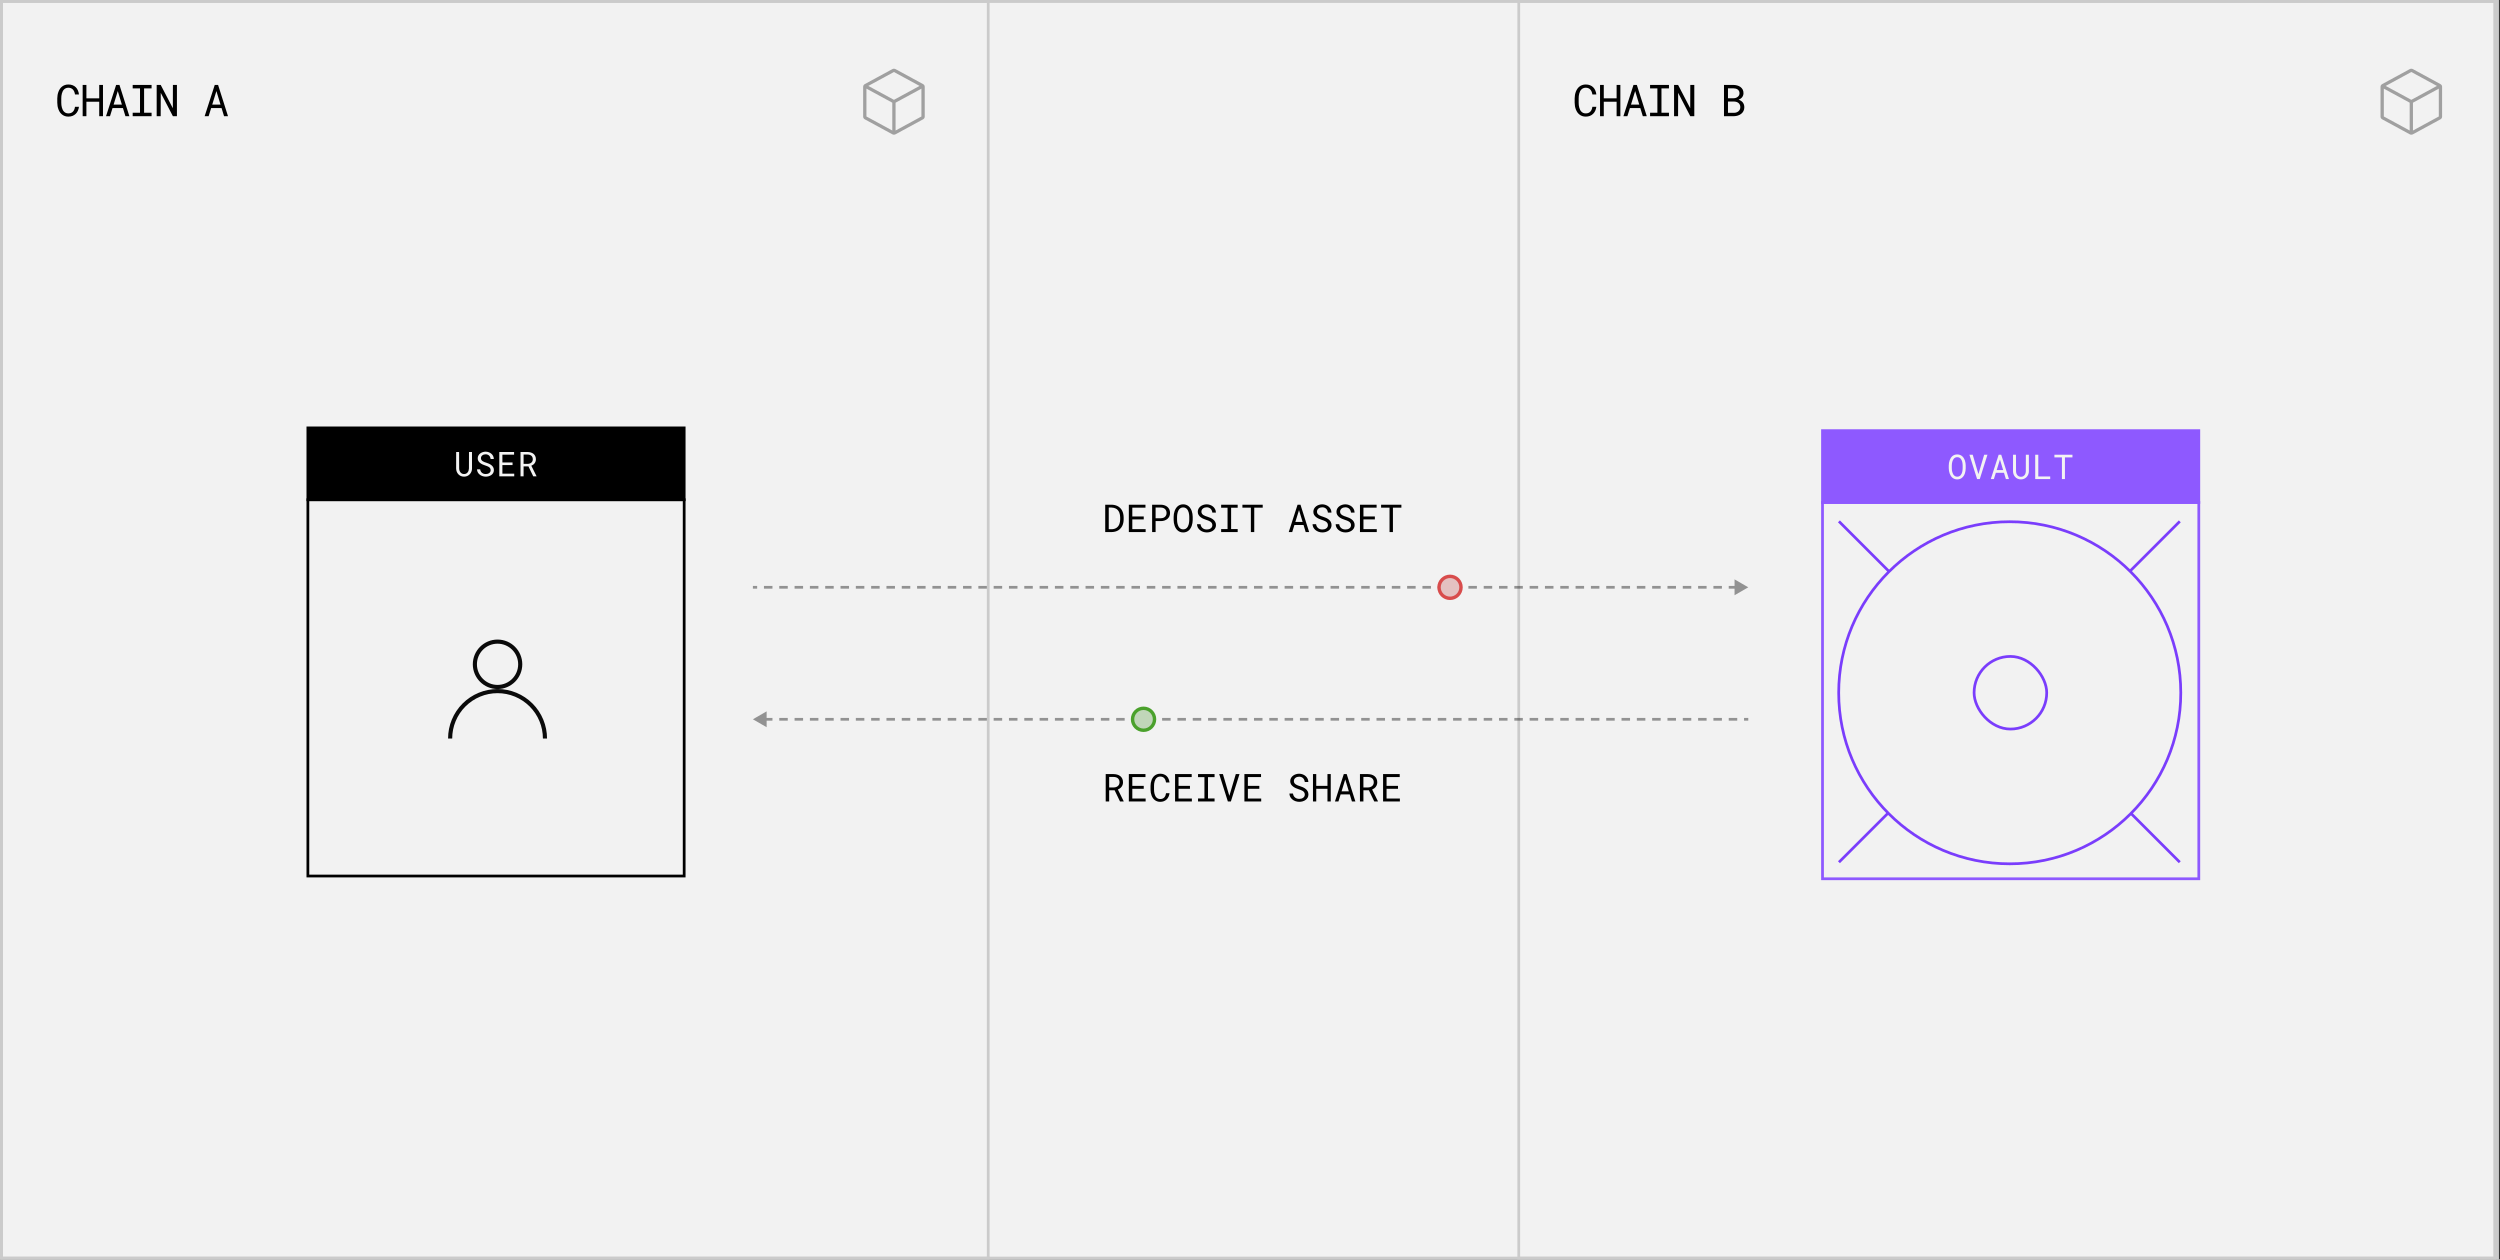 <svg width="1838" height="926" viewBox="0 0 1838 926" fill="none" xmlns="http://www.w3.org/2000/svg">
<rect x="0" y="0" width="1838" height="926" fill="#333333" stroke="none"/>
<rect x="1.128" y="1.01" width="1832.98" height="923.979" fill="#F2F2F2" stroke="#CBCBCB" stroke-width="2.021"/>
<rect x="1.128" y="1.01" width="1834.98" height="923.979" stroke="#CBCBCB" stroke-width="2.021"/>
<rect x="1.01" y="1.01" width="725.531" height="923.979" stroke="#CBCBCB" stroke-width="2.021"/>
<path d="M58.058 78.504C57.921 79.567 57.648 80.546 57.237 81.441C56.827 82.325 56.295 83.083 55.642 83.715C54.979 84.357 54.195 84.856 53.29 85.214C52.395 85.562 51.395 85.736 50.29 85.736C49.343 85.736 48.48 85.604 47.701 85.341C46.932 85.067 46.248 84.693 45.648 84.22C45.038 83.746 44.511 83.188 44.069 82.546C43.638 81.904 43.28 81.204 42.995 80.446C42.701 79.688 42.48 78.894 42.332 78.062C42.196 77.231 42.122 76.388 42.111 75.536V72.331C42.122 71.478 42.196 70.636 42.332 69.805C42.48 68.973 42.701 68.178 42.995 67.42C43.28 66.662 43.638 65.963 44.069 65.32C44.511 64.668 45.038 64.105 45.648 63.631C46.248 63.157 46.932 62.789 47.701 62.526C48.469 62.252 49.332 62.115 50.29 62.115C51.437 62.115 52.464 62.294 53.369 62.652C54.274 62.999 55.053 63.494 55.706 64.136C56.358 64.789 56.879 65.568 57.269 66.473C57.669 67.378 57.932 68.378 58.058 69.473H55.137C55.042 68.778 54.879 68.131 54.648 67.531C54.416 66.931 54.106 66.405 53.716 65.952C53.327 65.499 52.848 65.147 52.279 64.894C51.721 64.631 51.058 64.499 50.29 64.499C49.595 64.499 48.98 64.615 48.443 64.847C47.916 65.068 47.464 65.373 47.085 65.763C46.695 66.152 46.369 66.605 46.106 67.12C45.853 67.636 45.648 68.183 45.49 68.762C45.332 69.341 45.216 69.936 45.143 70.546C45.08 71.147 45.048 71.731 45.048 72.299V75.536C45.048 76.104 45.08 76.694 45.143 77.304C45.216 77.904 45.332 78.494 45.49 79.073C45.648 79.662 45.853 80.215 46.106 80.73C46.358 81.246 46.679 81.699 47.069 82.088C47.459 82.488 47.916 82.804 48.443 83.036C48.969 83.257 49.585 83.367 50.29 83.367C51.058 83.367 51.721 83.246 52.279 83.004C52.848 82.762 53.327 82.42 53.716 81.978C54.106 81.546 54.416 81.036 54.648 80.446C54.879 79.846 55.042 79.199 55.137 78.504H58.058ZM75.711 85.42H72.948V74.794H63.522V85.42H60.775V62.431H63.522V72.315H72.948V62.431H75.711V85.42ZM90.396 79.467H82.723L80.876 85.42H77.955L85.375 62.431H87.823L95.117 85.42H92.212L90.396 79.467ZM83.512 76.925H89.623L86.591 66.947L83.512 76.925ZM97.55 62.431H111.444V64.973H105.934V82.894H111.444V85.42H97.55V82.894H102.934V64.973H97.55V62.431ZM130.076 85.42H127.108L118.187 68.241L118.14 85.42H115.187V62.431H118.156L127.076 79.578L127.124 62.431H130.076V85.42ZM162.904 79.467H155.231L153.383 85.42H150.462L157.883 62.431H160.33L167.625 85.42H164.72L162.904 79.467ZM156.02 76.925H162.13L159.099 66.947L156.02 76.925Z" fill="black"/>
<path fill-rule="evenodd" clip-rule="evenodd" d="M634.597 63.696C634.597 63.708 634.594 63.719 634.592 63.73C634.589 63.743 634.586 63.757 634.586 63.77V85.785C634.586 86.584 635.039 87.32 635.772 87.719L656.035 98.729C656.048 98.736 656.061 98.74 656.074 98.745C656.087 98.749 656.1 98.754 656.113 98.76C656.244 98.826 656.382 98.879 656.527 98.921C656.538 98.925 656.55 98.928 656.561 98.932C656.593 98.942 656.626 98.952 656.66 98.958C656.84 99 657.025 99.028 657.22 99.028C657.22 99.028 657.22 99.028 657.22 99.028H657.225C657.415 99.027 657.598 99 657.776 98.96C657.805 98.953 657.834 98.944 657.862 98.935C657.882 98.928 657.902 98.922 657.923 98.916C658.059 98.878 658.19 98.825 658.315 98.763C658.329 98.756 658.344 98.751 658.359 98.747C658.376 98.742 658.392 98.737 658.407 98.728L678.669 87.719C679.403 87.32 679.856 86.583 679.856 85.785L679.855 63.771C679.855 63.756 679.852 63.742 679.849 63.728C679.847 63.717 679.845 63.706 679.844 63.696C679.841 63.553 679.82 63.412 679.785 63.27C679.782 63.257 679.779 63.244 679.776 63.231C679.77 63.204 679.764 63.178 679.757 63.151C679.723 63.044 679.683 62.936 679.633 62.831C679.605 62.772 679.574 62.714 679.539 62.657C679.441 62.497 679.32 62.359 679.191 62.233C679.168 62.211 679.144 62.19 679.119 62.17C679.111 62.162 679.102 62.155 679.094 62.148C678.983 62.051 678.863 61.964 678.736 61.89C678.724 61.883 678.714 61.875 678.704 61.866C678.693 61.857 678.681 61.847 678.667 61.839L658.408 50.825C657.672 50.426 656.769 50.424 656.035 50.825L635.772 61.837C635.758 61.844 635.746 61.854 635.735 61.863C635.724 61.872 635.713 61.88 635.701 61.887C635.576 61.962 635.459 62.047 635.348 62.143C635.335 62.155 635.322 62.166 635.309 62.177C635.288 62.195 635.268 62.212 635.248 62.231C635.118 62.357 635 62.496 634.904 62.654C634.87 62.709 634.84 62.765 634.812 62.822C634.761 62.929 634.721 63.039 634.686 63.15C634.677 63.176 634.671 63.205 634.665 63.233C634.662 63.244 634.66 63.255 634.657 63.266C634.623 63.409 634.602 63.552 634.597 63.696ZM637.011 65.178V85.632L656.007 95.954L656.008 75.498L637.011 65.178ZM658.433 75.498L658.433 95.954L677.431 85.632L677.43 65.182L658.433 75.498ZM677.508 63.97C677.507 63.969 677.506 63.969 677.504 63.968ZM676.045 63.174L657.221 73.397L638.396 63.171L657.193 52.955L657.197 52.953C657.197 52.953 657.204 52.95 657.219 52.95C657.236 52.95 657.247 52.954 657.252 52.956C657.252 52.956 657.252 52.957 657.252 52.956L676.045 63.174ZM637.244 63.761C637.244 63.761 637.244 63.761 637.244 63.761Z" fill="#A0A0A0"/>
<rect x="1116.59" y="1.01" width="719.469" height="923.979" stroke="#CBCBCB" stroke-width="2.021"/>
<path d="M1173.64 78.504C1173.5 79.567 1173.23 80.546 1172.82 81.441C1172.4 82.325 1171.87 83.083 1171.22 83.715C1170.56 84.357 1169.77 84.856 1168.87 85.214C1167.97 85.562 1166.97 85.736 1165.87 85.736C1164.92 85.736 1164.06 85.604 1163.28 85.341C1162.51 85.067 1161.83 84.693 1161.23 84.22C1160.62 83.746 1160.09 83.188 1159.65 82.546C1159.22 81.904 1158.86 81.204 1158.57 80.446C1158.28 79.688 1158.06 78.894 1157.91 78.062C1157.77 77.231 1157.7 76.388 1157.69 75.536V72.331C1157.7 71.478 1157.77 70.636 1157.91 69.805C1158.06 68.973 1158.28 68.178 1158.57 67.42C1158.86 66.662 1159.22 65.963 1159.65 65.32C1160.09 64.668 1160.62 64.105 1161.23 63.631C1161.83 63.157 1162.51 62.789 1163.28 62.526C1164.05 62.252 1164.91 62.115 1165.87 62.115C1167.02 62.115 1168.04 62.294 1168.95 62.652C1169.85 62.999 1170.63 63.494 1171.28 64.136C1171.94 64.789 1172.46 65.568 1172.85 66.473C1173.25 67.378 1173.51 68.378 1173.64 69.473H1170.72C1170.62 68.778 1170.46 68.131 1170.23 67.531C1169.99 66.931 1169.68 66.405 1169.29 65.952C1168.9 65.499 1168.43 65.147 1167.86 64.894C1167.3 64.631 1166.64 64.499 1165.87 64.499C1165.17 64.499 1164.56 64.615 1164.02 64.847C1163.49 65.068 1163.04 65.373 1162.66 65.763C1162.27 66.152 1161.95 66.605 1161.68 67.12C1161.43 67.636 1161.23 68.183 1161.07 68.762C1160.91 69.341 1160.79 69.936 1160.72 70.546C1160.66 71.147 1160.63 71.731 1160.63 72.299V75.536C1160.63 76.104 1160.66 76.694 1160.72 77.304C1160.79 77.904 1160.91 78.494 1161.07 79.073C1161.23 79.662 1161.43 80.215 1161.68 80.73C1161.94 81.246 1162.26 81.699 1162.65 82.088C1163.04 82.488 1163.49 82.804 1164.02 83.036C1164.55 83.257 1165.16 83.367 1165.87 83.367C1166.64 83.367 1167.3 83.246 1167.86 83.004C1168.43 82.762 1168.9 82.42 1169.29 81.978C1169.68 81.546 1169.99 81.036 1170.23 80.446C1170.46 79.846 1170.62 79.199 1170.72 78.504H1173.64ZM1191.29 85.42H1188.53V74.794H1179.1V85.42H1176.35V62.431H1179.1V72.315H1188.53V62.431H1191.29V85.42ZM1205.97 79.467H1198.3L1196.45 85.42H1193.53L1200.95 62.431H1203.4L1210.7 85.42H1207.79L1205.97 79.467ZM1199.09 76.925H1205.2L1202.17 66.947L1199.09 76.925ZM1213.13 62.431H1227.02V64.973H1221.51V82.894H1227.02V85.42H1213.13V82.894H1218.51V64.973H1213.13V62.431ZM1245.65 85.42H1242.69L1233.77 68.241L1233.72 85.42H1230.77V62.431H1233.73L1242.65 79.578L1242.7 62.431H1245.65V85.42ZM1267.48 85.42V62.431H1274.31C1275.26 62.442 1276.19 62.568 1277.09 62.81C1278 63.041 1278.8 63.405 1279.51 63.899C1280.21 64.394 1280.78 65.026 1281.2 65.794C1281.62 66.562 1281.82 67.484 1281.81 68.557C1281.8 69.157 1281.7 69.704 1281.51 70.199C1281.33 70.694 1281.09 71.136 1280.77 71.525C1280.45 71.925 1280.08 72.262 1279.68 72.536C1279.29 72.81 1278.82 73.067 1278.26 73.31V73.357C1278.84 73.494 1279.4 73.741 1279.93 74.099C1280.47 74.457 1280.91 74.852 1281.26 75.283C1281.63 75.757 1281.91 76.288 1282.11 76.878C1282.32 77.467 1282.43 78.104 1282.43 78.788C1282.44 79.862 1282.23 80.809 1281.81 81.63C1281.39 82.451 1280.83 83.136 1280.12 83.683C1279.42 84.241 1278.6 84.667 1277.68 84.962C1276.76 85.257 1275.81 85.409 1274.83 85.42H1267.48ZM1270.41 74.667V82.941H1274.91C1275.52 82.93 1276.1 82.83 1276.65 82.641C1277.2 82.441 1277.68 82.167 1278.1 81.82C1278.52 81.472 1278.86 81.046 1279.1 80.541C1279.35 80.036 1279.48 79.462 1279.48 78.82C1279.49 78.167 1279.38 77.588 1279.15 77.083C1278.92 76.578 1278.61 76.146 1278.21 75.788C1277.81 75.441 1277.35 75.173 1276.81 74.983C1276.27 74.794 1275.69 74.689 1275.07 74.667H1270.41ZM1270.41 72.236H1274.49C1275.03 72.225 1275.57 72.141 1276.1 71.983C1276.62 71.815 1277.09 71.573 1277.5 71.257C1277.91 70.952 1278.25 70.573 1278.5 70.12C1278.75 69.668 1278.88 69.141 1278.88 68.541C1278.88 67.899 1278.75 67.352 1278.5 66.899C1278.26 66.447 1277.93 66.073 1277.52 65.778C1277.1 65.494 1276.61 65.284 1276.07 65.147C1275.53 65.01 1274.98 64.936 1274.41 64.926H1270.41V72.236Z" fill="black"/>
<path fill-rule="evenodd" clip-rule="evenodd" d="M1750.18 63.696C1750.17 63.708 1750.17 63.719 1750.17 63.73C1750.17 63.743 1750.16 63.757 1750.16 63.77V85.785C1750.16 86.584 1750.62 87.32 1751.35 87.719L1771.61 98.729C1771.63 98.736 1771.64 98.74 1771.65 98.745C1771.66 98.749 1771.68 98.754 1771.69 98.76C1771.82 98.826 1771.96 98.879 1772.11 98.921C1772.12 98.925 1772.13 98.928 1772.14 98.932C1772.17 98.942 1772.2 98.952 1772.24 98.958C1772.42 99 1772.6 99.028 1772.8 99.028C1772.8 99.028 1772.8 99.028 1772.8 99.028H1772.8C1772.99 99.027 1773.18 99 1773.35 98.96C1773.38 98.953 1773.41 98.944 1773.44 98.935C1773.46 98.928 1773.48 98.922 1773.5 98.916C1773.64 98.878 1773.77 98.825 1773.89 98.763C1773.91 98.756 1773.92 98.751 1773.94 98.747C1773.95 98.742 1773.97 98.737 1773.99 98.728L1794.25 87.719C1794.98 87.32 1795.43 86.583 1795.43 85.785L1795.43 63.771C1795.43 63.756 1795.43 63.742 1795.43 63.728C1795.43 63.717 1795.42 63.706 1795.42 63.696C1795.42 63.553 1795.4 63.412 1795.36 63.27C1795.36 63.257 1795.36 63.244 1795.35 63.231C1795.35 63.204 1795.34 63.178 1795.34 63.151C1795.3 63.044 1795.26 62.936 1795.21 62.831C1795.18 62.772 1795.15 62.714 1795.12 62.657C1795.02 62.497 1794.9 62.359 1794.77 62.233C1794.75 62.211 1794.72 62.19 1794.7 62.17C1794.69 62.162 1794.68 62.155 1794.67 62.148C1794.56 62.051 1794.44 61.964 1794.31 61.89C1794.3 61.883 1794.29 61.875 1794.28 61.866C1794.27 61.857 1794.26 61.847 1794.24 61.839L1773.99 50.825C1773.25 50.426 1772.35 50.424 1771.61 50.825L1751.35 61.837C1751.34 61.844 1751.32 61.854 1751.31 61.863C1751.3 61.872 1751.29 61.88 1751.28 61.887C1751.15 61.962 1751.04 62.047 1750.93 62.143C1750.91 62.155 1750.9 62.166 1750.89 62.177C1750.87 62.195 1750.85 62.212 1750.83 62.231C1750.7 62.357 1750.58 62.496 1750.48 62.654C1750.45 62.709 1750.42 62.765 1750.39 62.822C1750.34 62.929 1750.3 63.039 1750.26 63.15C1750.26 63.176 1750.25 63.205 1750.24 63.233C1750.24 63.244 1750.24 63.255 1750.24 63.266C1750.2 63.409 1750.18 63.552 1750.18 63.696ZM1752.59 65.178V85.632L1771.59 95.954L1771.59 75.498L1752.59 65.178ZM1774.01 75.498L1774.01 95.954L1793.01 85.632L1793.01 65.182L1774.01 75.498ZM1793.09 63.97C1793.08 63.969 1793.08 63.969 1793.08 63.968ZM1791.62 63.174L1772.8 73.397L1753.97 63.171L1772.77 52.955L1772.78 52.953C1772.78 52.953 1772.78 52.95 1772.8 52.95C1772.81 52.95 1772.83 52.954 1772.83 52.956C1772.83 52.956 1772.83 52.957 1772.83 52.956L1791.62 63.174ZM1752.82 63.761C1752.82 63.761 1752.82 63.761 1752.82 63.761Z" fill="#A0A0A0"/>
<path d="M1351.99 633.905L1522.85 463.04M1351.98 383.306L1522.84 554.172M1519.05 466.838L1602.58 383.304M1519.04 550.375L1602.57 633.908" stroke="#7A3DFC" stroke-width="2.021"/>
<path d="M1603.31 509.325C1603.31 578.774 1547.01 635.075 1477.56 635.075C1408.11 635.075 1351.81 578.774 1351.81 509.325C1351.81 439.875 1408.11 383.575 1477.56 383.575C1547.01 383.575 1603.31 439.875 1603.31 509.325Z" fill="#F2F2F2" stroke="#7A3DFC" stroke-width="2.021"/>
<rect x="1451.35" y="482.606" width="53.395" height="53.395" rx="26.697" fill="#F2F2F2" stroke="#7A3DFC" stroke-width="2.021"/>
<path d="M1339.91 646.074V369.424H1616.56V646.074H1339.91Z" stroke="#8E59FF" stroke-width="2.021"/>
<path d="M1339.91 369.423V316.608L1616.56 316.608V369.423L1339.91 369.423Z" fill="#8E59FF" stroke="#8E59FF" stroke-width="2.021"/>
<path d="M1445.19 344.305C1445.19 344.943 1445.13 345.59 1445.02 346.245C1444.92 346.892 1444.77 347.518 1444.56 348.124C1444.34 348.73 1444.07 349.295 1443.73 349.819C1443.41 350.343 1443.01 350.801 1442.55 351.194C1442.1 351.587 1441.57 351.898 1440.97 352.127C1440.38 352.348 1439.72 352.459 1438.98 352.459C1438.24 352.459 1437.58 352.348 1436.98 352.127C1436.39 351.898 1435.87 351.587 1435.41 351.194C1434.95 350.801 1434.55 350.343 1434.22 349.819C1433.88 349.287 1433.61 348.718 1433.39 348.112C1433.17 347.506 1433.01 346.88 1432.9 346.233C1432.8 345.586 1432.74 344.943 1432.73 344.305V342.266C1432.74 341.628 1432.79 340.985 1432.89 340.338C1433 339.683 1433.16 339.053 1433.38 338.447C1433.59 337.841 1433.86 337.276 1434.19 336.753C1434.53 336.22 1434.92 335.754 1435.38 335.353C1435.84 334.96 1436.37 334.653 1436.95 334.432C1437.55 334.202 1438.22 334.088 1438.96 334.088C1439.69 334.088 1440.36 334.202 1440.96 334.432C1441.56 334.653 1442.08 334.96 1442.54 335.353C1443 335.746 1443.39 336.208 1443.72 336.74C1444.06 337.264 1444.33 337.829 1444.56 338.435C1444.77 339.041 1444.92 339.671 1445.02 340.326C1445.13 340.981 1445.19 341.628 1445.19 342.266V344.305ZM1442.95 342.242C1442.94 341.816 1442.91 341.374 1442.86 340.916C1442.81 340.449 1442.73 339.986 1442.62 339.528C1442.49 339.078 1442.33 338.648 1442.14 338.238C1441.94 337.821 1441.69 337.453 1441.4 337.133C1441.11 336.822 1440.76 336.577 1440.36 336.396C1439.95 336.208 1439.49 336.114 1438.96 336.114C1438.43 336.114 1437.97 336.208 1437.57 336.396C1437.17 336.585 1436.82 336.834 1436.52 337.146C1436.23 337.465 1435.98 337.833 1435.79 338.251C1435.59 338.66 1435.44 339.09 1435.32 339.54C1435.2 339.999 1435.11 340.461 1435.05 340.928C1435 341.386 1434.97 341.824 1434.97 342.242V344.305C1434.97 344.722 1435 345.165 1435.05 345.631C1435.11 346.098 1435.2 346.556 1435.32 347.007C1435.44 347.465 1435.6 347.903 1435.8 348.321C1436 348.738 1436.24 349.102 1436.54 349.413C1436.83 349.733 1437.18 349.987 1437.58 350.175C1437.98 350.363 1438.45 350.457 1438.98 350.457C1439.51 350.457 1439.98 350.363 1440.38 350.175C1440.79 349.987 1441.14 349.733 1441.44 349.413C1441.72 349.102 1441.96 348.742 1442.15 348.333C1442.35 347.915 1442.51 347.477 1442.63 347.019C1442.74 346.569 1442.82 346.11 1442.86 345.643C1442.91 345.177 1442.94 344.731 1442.95 344.305V342.242ZM1453.56 352.213L1447.91 334.333H1450.34L1454.27 347.682L1454.53 348.554L1454.8 347.657L1458.75 334.333H1461.17L1455.53 352.213H1453.56ZM1473.32 347.584H1467.35L1465.91 352.213H1463.64L1469.41 334.333H1471.31L1476.99 352.213H1474.73L1473.32 347.584ZM1467.96 345.607H1472.71L1470.36 337.845L1467.96 345.607ZM1491.61 334.333L1491.64 346.442C1491.64 347.277 1491.49 348.059 1491.19 348.787C1490.9 349.516 1490.49 350.15 1489.98 350.691C1489.46 351.239 1488.85 351.673 1488.14 351.992C1487.42 352.303 1486.64 352.459 1485.79 352.459C1484.92 352.459 1484.13 352.303 1483.42 351.992C1482.71 351.681 1482.1 351.251 1481.59 350.703C1481.08 350.163 1480.69 349.528 1480.4 348.799C1480.11 348.063 1479.97 347.277 1479.96 346.442L1479.98 334.333H1482.14L1482.19 346.442C1482.2 346.974 1482.28 347.485 1482.44 347.977C1482.6 348.468 1482.84 348.902 1483.14 349.278C1483.43 349.655 1483.8 349.958 1484.24 350.187C1484.69 350.416 1485.21 350.531 1485.79 350.531C1486.37 350.531 1486.88 350.42 1487.33 350.199C1487.77 349.97 1488.14 349.663 1488.44 349.278C1488.74 348.902 1488.96 348.468 1489.12 347.977C1489.28 347.485 1489.36 346.974 1489.38 346.442L1489.41 334.333H1491.61ZM1498.56 350.285H1507.31V352.213H1496.29V334.333H1498.56V350.285ZM1523.66 336.274H1518.14V352.213H1515.93V336.274H1510.4V334.333H1523.66V336.274Z" fill="#F3F3F3"/>
<path d="M226.352 644.053V367.403H503.001V644.053H226.352Z" stroke="black" stroke-width="2.021"/>
<g clip-path="url(#clip0_15861_31713)">
<path d="M365.798 471.719C375.006 471.719 382.471 479.183 382.472 488.391C382.472 497.599 375.006 505.065 365.798 505.065C356.59 505.065 349.125 497.599 349.125 488.391C349.125 479.183 356.59 471.719 365.798 471.719Z" stroke="#0A0A0A" stroke-width="3.031" stroke-linecap="round" stroke-linejoin="round"/>
<path d="M330.938 542.958C330.938 538.38 331.839 533.847 333.591 529.617C335.343 525.387 337.911 521.544 341.148 518.307C344.386 515.07 348.229 512.502 352.458 510.75C356.688 508.998 361.221 508.096 365.799 508.096C370.378 508.096 374.911 508.998 379.141 510.75C383.37 512.502 387.213 515.07 390.451 518.307C393.688 521.544 396.256 525.387 398.008 529.617C399.76 533.847 400.661 538.38 400.661 542.958" stroke="#0A0A0A" stroke-width="3.031"/>
</g>
<path d="M226.352 367.402V314.587L503.001 314.587V367.402L226.352 367.402Z" fill="black" stroke="black" stroke-width="2.021"/>
<path d="M346.999 332.312L347.023 344.421C347.023 345.256 346.876 346.038 346.581 346.766C346.286 347.495 345.881 348.129 345.365 348.67C344.85 349.218 344.235 349.652 343.523 349.971C342.811 350.282 342.029 350.438 341.178 350.438C340.31 350.438 339.52 350.282 338.808 349.971C338.095 349.66 337.485 349.23 336.978 348.682C336.47 348.142 336.073 347.507 335.787 346.778C335.5 346.042 335.353 345.256 335.345 344.421L335.369 332.312H337.53L337.58 344.421C337.588 344.953 337.67 345.464 337.825 345.956C337.989 346.447 338.222 346.881 338.525 347.257C338.82 347.634 339.188 347.937 339.63 348.166C340.081 348.395 340.596 348.51 341.178 348.51C341.759 348.51 342.271 348.399 342.713 348.178C343.155 347.949 343.527 347.642 343.83 347.257C344.125 346.881 344.35 346.447 344.506 345.956C344.661 345.464 344.747 344.953 344.764 344.421L344.8 332.312H346.999ZM360.74 345.673C360.74 345.125 360.613 344.662 360.359 344.286C360.113 343.909 359.794 343.59 359.401 343.328C359.008 343.074 358.574 342.861 358.099 342.689C357.633 342.517 357.182 342.362 356.749 342.222C356.118 342.018 355.476 341.772 354.821 341.486C354.174 341.191 353.584 340.839 353.052 340.43C352.512 340.012 352.07 339.521 351.726 338.956C351.39 338.383 351.222 337.712 351.222 336.942C351.222 336.172 351.39 335.485 351.726 334.879C352.07 334.273 352.516 333.761 353.065 333.344C353.613 332.926 354.235 332.611 354.931 332.398C355.627 332.177 356.327 332.067 357.031 332.067C357.809 332.067 358.558 332.198 359.278 332.46C359.999 332.713 360.637 333.074 361.194 333.54C361.751 334.007 362.197 334.572 362.533 335.235C362.868 335.898 363.044 336.639 363.061 337.458H360.727C360.662 336.942 360.535 336.475 360.347 336.058C360.158 335.632 359.909 335.268 359.598 334.965C359.287 334.662 358.914 334.429 358.48 334.265C358.054 334.093 357.571 334.007 357.031 334.007C356.597 334.007 356.171 334.068 355.754 334.191C355.345 334.314 354.98 334.498 354.661 334.744C354.333 334.989 354.071 335.292 353.875 335.653C353.687 336.013 353.593 336.43 353.593 336.905C353.601 337.421 353.732 337.859 353.986 338.219C354.239 338.571 354.563 338.87 354.956 339.116C355.34 339.361 355.758 339.566 356.208 339.73C356.667 339.893 357.097 340.037 357.498 340.159C358.161 340.364 358.824 340.614 359.487 340.909C360.15 341.195 360.756 341.563 361.305 342.014C361.845 342.431 362.279 342.943 362.606 343.549C362.942 344.155 363.11 344.855 363.11 345.649C363.11 346.451 362.93 347.151 362.569 347.749C362.217 348.346 361.759 348.842 361.194 349.235C360.629 349.636 359.991 349.939 359.278 350.143C358.566 350.34 357.854 350.438 357.142 350.438C356.29 350.438 355.451 350.295 354.624 350.008C353.805 349.722 353.093 349.308 352.487 348.768C351.947 348.301 351.517 347.757 351.198 347.135C350.887 346.504 350.719 345.804 350.694 345.035H353.015C353.089 345.591 353.241 346.087 353.47 346.521C353.699 346.946 353.994 347.307 354.354 347.601C354.714 347.904 355.128 348.133 355.594 348.289C356.069 348.436 356.585 348.51 357.142 348.51C357.584 348.51 358.018 348.457 358.443 348.35C358.877 348.236 359.262 348.06 359.598 347.822C359.933 347.593 360.208 347.302 360.42 346.95C360.633 346.59 360.74 346.164 360.74 345.673ZM376.826 341.928H369.36V348.264H378.067V350.192H367.088V332.312H377.956V334.253H369.36V340H376.826V341.928ZM388.517 342.898H384.943V350.192H382.683V332.312H387.927C388.762 332.329 389.548 332.447 390.285 332.668C391.022 332.89 391.669 333.221 392.225 333.663C392.774 334.105 393.204 334.662 393.515 335.333C393.834 335.996 393.994 336.778 393.994 337.679C393.994 338.26 393.908 338.792 393.736 339.275C393.572 339.758 393.343 340.196 393.048 340.589C392.753 340.982 392.401 341.33 391.992 341.633C391.583 341.936 391.132 342.194 390.641 342.407L394.436 350.045L394.423 350.192H392.029L388.517 342.898ZM384.943 341.031H387.989C388.496 341.023 388.975 340.945 389.425 340.798C389.876 340.642 390.273 340.421 390.617 340.135C390.952 339.848 391.218 339.5 391.415 339.091C391.611 338.674 391.709 338.195 391.709 337.654C391.709 337.081 391.615 336.582 391.427 336.156C391.239 335.722 390.977 335.358 390.641 335.063C390.305 334.777 389.904 334.56 389.438 334.412C388.979 334.265 388.476 334.187 387.927 334.179H384.943V341.031Z" fill="#F3F3F3"/>
<path d="M812.555 391.175V371.06H817.211C817.994 371.069 818.731 371.152 819.422 371.308C820.122 371.456 820.766 371.668 821.356 371.944C822.175 372.322 822.898 372.819 823.525 373.436C824.16 374.044 824.667 374.748 825.044 375.55C825.385 376.231 825.643 376.977 825.818 377.788C826.002 378.598 826.099 379.464 826.108 380.385V381.863C826.108 382.747 826.021 383.586 825.846 384.378C825.68 385.17 825.436 385.897 825.114 386.56C824.782 387.251 824.363 387.878 823.856 388.439C823.35 389.001 822.783 389.48 822.157 389.876C821.494 390.291 820.743 390.608 819.905 390.829C819.076 391.05 818.178 391.166 817.211 391.175H812.555ZM815.153 373.16V389.089H817.211C817.948 389.079 818.616 388.987 819.214 388.812C819.822 388.637 820.361 388.389 820.831 388.066C821.328 387.735 821.756 387.33 822.116 386.851C822.484 386.362 822.774 385.819 822.986 385.22C823.17 384.732 823.308 384.207 823.4 383.645C823.493 383.074 823.543 382.48 823.552 381.863V380.357C823.543 379.731 823.488 379.132 823.387 378.561C823.295 377.981 823.152 377.442 822.958 376.945C822.71 376.3 822.373 375.72 821.95 375.204C821.535 374.679 821.024 374.256 820.416 373.933C819.983 373.694 819.5 373.51 818.966 373.381C818.432 373.243 817.847 373.169 817.211 373.16H815.153ZM840.877 381.877H832.477V389.006H842.272V391.175H829.921V371.06H842.148V373.243H832.477V379.708H840.877V381.877ZM849.594 383.107V391.175H847.038V371.06H853.559C854.462 371.078 855.314 371.221 856.115 371.488C856.926 371.755 857.635 372.142 858.243 372.649C858.85 373.155 859.329 373.781 859.679 374.527C860.039 375.273 860.218 376.13 860.218 377.097C860.218 378.064 860.039 378.921 859.679 379.667C859.329 380.403 858.85 381.025 858.243 381.532C857.635 382.038 856.926 382.425 856.115 382.692C855.314 382.959 854.462 383.097 853.559 383.107H849.594ZM849.594 381.007H853.559C854.149 380.998 854.692 380.905 855.189 380.73C855.687 380.546 856.12 380.288 856.488 379.957C856.856 379.625 857.142 379.225 857.345 378.755C857.556 378.276 857.662 377.733 857.662 377.125C857.662 376.517 857.556 375.969 857.345 375.481C857.142 374.993 856.861 374.578 856.502 374.237C856.133 373.896 855.696 373.634 855.189 373.45C854.692 373.266 854.149 373.169 853.559 373.16H849.594V381.007ZM876.879 382.278C876.87 382.996 876.806 383.724 876.686 384.461C876.575 385.188 876.4 385.893 876.161 386.574C875.922 387.256 875.613 387.891 875.235 388.481C874.867 389.07 874.425 389.586 873.909 390.028C873.393 390.47 872.799 390.82 872.127 391.078C871.464 391.327 870.718 391.451 869.889 391.451C869.06 391.451 868.309 391.327 867.637 391.078C866.974 390.82 866.384 390.47 865.869 390.028C865.353 389.586 864.906 389.07 864.529 388.481C864.151 387.882 863.842 387.242 863.603 386.56C863.354 385.879 863.17 385.174 863.05 384.447C862.931 383.719 862.866 382.996 862.857 382.278V379.984C862.866 379.266 862.926 378.543 863.036 377.815C863.156 377.079 863.34 376.369 863.589 375.688C863.829 375.006 864.132 374.371 864.501 373.781C864.879 373.183 865.325 372.658 865.841 372.206C866.357 371.764 866.946 371.419 867.609 371.17C868.282 370.912 869.032 370.783 869.861 370.783C870.69 370.783 871.441 370.912 872.113 371.17C872.785 371.419 873.38 371.764 873.895 372.206C874.411 372.649 874.853 373.169 875.222 373.768C875.599 374.357 875.912 374.993 876.161 375.674C876.4 376.356 876.575 377.065 876.686 377.802C876.806 378.538 876.87 379.266 876.879 379.984V382.278ZM874.351 379.957C874.342 379.478 874.31 378.981 874.254 378.465C874.199 377.94 874.107 377.419 873.978 376.904C873.84 376.397 873.66 375.914 873.439 375.453C873.218 374.983 872.942 374.569 872.61 374.21C872.279 373.86 871.887 373.583 871.436 373.381C870.985 373.169 870.46 373.063 869.861 373.063C869.272 373.063 868.751 373.169 868.3 373.381C867.849 373.593 867.457 373.873 867.126 374.223C866.794 374.583 866.518 374.997 866.297 375.467C866.076 375.927 865.901 376.411 865.772 376.917C865.634 377.433 865.532 377.954 865.468 378.479C865.413 378.994 865.38 379.487 865.371 379.957V382.278C865.38 382.747 865.413 383.245 865.468 383.77C865.532 384.295 865.634 384.811 865.772 385.317C865.91 385.833 866.09 386.326 866.311 386.795C866.532 387.265 866.808 387.675 867.14 388.025C867.471 388.384 867.863 388.67 868.314 388.881C868.765 389.093 869.29 389.199 869.889 389.199C870.488 389.199 871.013 389.093 871.464 388.881C871.924 388.67 872.32 388.384 872.652 388.025C872.974 387.675 873.241 387.27 873.453 386.809C873.674 386.339 873.854 385.847 873.992 385.331C874.121 384.824 874.208 384.309 874.254 383.784C874.31 383.259 874.342 382.757 874.351 382.278V379.957ZM891.316 386.091C891.316 385.474 891.174 384.953 890.888 384.53C890.612 384.106 890.253 383.747 889.811 383.452C889.368 383.167 888.88 382.927 888.346 382.734C887.821 382.54 887.315 382.365 886.826 382.209C886.117 381.978 885.394 381.702 884.657 381.38C883.93 381.048 883.267 380.652 882.668 380.192C882.06 379.722 881.563 379.169 881.176 378.534C880.798 377.889 880.61 377.134 880.61 376.268C880.61 375.402 880.798 374.629 881.176 373.947C881.563 373.266 882.065 372.69 882.682 372.22C883.299 371.751 883.999 371.396 884.782 371.156C885.565 370.908 886.352 370.783 887.144 370.783C888.019 370.783 888.862 370.931 889.672 371.226C890.483 371.511 891.201 371.916 891.828 372.441C892.454 372.966 892.956 373.602 893.333 374.348C893.711 375.094 893.909 375.927 893.927 376.848H891.303C891.229 376.268 891.086 375.743 890.874 375.273C890.662 374.794 890.382 374.385 890.032 374.044C889.682 373.703 889.263 373.441 888.774 373.256C888.295 373.063 887.752 372.966 887.144 372.966C886.656 372.966 886.177 373.035 885.707 373.173C885.247 373.312 884.837 373.519 884.478 373.795C884.109 374.071 883.815 374.412 883.594 374.818C883.382 375.223 883.276 375.692 883.276 376.227C883.285 376.807 883.432 377.3 883.718 377.705C884.003 378.101 884.367 378.437 884.809 378.713C885.242 378.99 885.712 379.22 886.219 379.404C886.734 379.588 887.218 379.75 887.669 379.888C888.415 380.118 889.161 380.399 889.907 380.73C890.653 381.053 891.335 381.467 891.952 381.974C892.56 382.444 893.048 383.019 893.416 383.701C893.794 384.382 893.983 385.17 893.983 386.063C893.983 386.966 893.78 387.753 893.375 388.426C892.979 389.098 892.463 389.655 891.828 390.097C891.192 390.549 890.474 390.889 889.672 391.12C888.871 391.341 888.07 391.451 887.268 391.451C886.311 391.451 885.367 391.29 884.436 390.968C883.515 390.645 882.714 390.18 882.033 389.572C881.425 389.047 880.941 388.435 880.582 387.735C880.232 387.026 880.043 386.238 880.015 385.372H882.627C882.709 385.999 882.88 386.556 883.138 387.044C883.396 387.523 883.727 387.928 884.132 388.26C884.538 388.601 885.003 388.858 885.528 389.033C886.062 389.199 886.642 389.282 887.268 389.282C887.766 389.282 888.254 389.222 888.733 389.103C889.221 388.974 889.654 388.776 890.032 388.508C890.409 388.251 890.718 387.924 890.957 387.528C891.197 387.122 891.316 386.643 891.316 386.091ZM897.782 371.06H909.939V373.284H905.118V388.964H909.939V391.175H897.782V388.964H902.493V373.284H897.782V371.06ZM928.341 373.243H922.124V391.175H919.638V373.243H913.421V371.06H928.341V373.243ZM958.362 385.966H951.648L950.031 391.175H947.476L953.969 371.06H956.11L962.493 391.175H959.951L958.362 385.966ZM952.338 383.742H957.685L955.032 375.011L952.338 383.742ZM976.28 386.091C976.28 385.474 976.138 384.953 975.852 384.53C975.576 384.106 975.217 383.747 974.775 383.452C974.332 383.167 973.844 382.927 973.31 382.734C972.785 382.54 972.279 382.365 971.79 382.209C971.081 381.978 970.358 381.702 969.621 381.38C968.894 381.048 968.231 380.652 967.632 380.192C967.024 379.722 966.527 379.169 966.14 378.534C965.762 377.889 965.574 377.134 965.574 376.268C965.574 375.402 965.762 374.629 966.14 373.947C966.527 373.266 967.029 372.69 967.646 372.22C968.263 371.751 968.963 371.396 969.746 371.156C970.529 370.908 971.316 370.783 972.108 370.783C972.983 370.783 973.826 370.931 974.636 371.226C975.447 371.511 976.165 371.916 976.792 372.441C977.418 372.966 977.92 373.602 978.297 374.348C978.675 375.094 978.873 375.927 978.891 376.848H976.267C976.193 376.268 976.05 375.743 975.838 375.273C975.626 374.794 975.346 374.385 974.996 374.044C974.646 373.703 974.227 373.441 973.738 373.256C973.259 373.063 972.716 372.966 972.108 372.966C971.62 372.966 971.141 373.035 970.671 373.173C970.211 373.312 969.801 373.519 969.442 373.795C969.073 374.071 968.779 374.412 968.558 374.818C968.346 375.223 968.24 375.692 968.24 376.227C968.249 376.807 968.396 377.3 968.682 377.705C968.967 378.101 969.331 378.437 969.773 378.713C970.206 378.99 970.676 379.22 971.183 379.404C971.698 379.588 972.182 379.75 972.633 379.888C973.379 380.118 974.125 380.399 974.871 380.73C975.617 381.053 976.299 381.467 976.916 381.974C977.524 382.444 978.012 383.019 978.38 383.701C978.758 384.382 978.947 385.17 978.947 386.063C978.947 386.966 978.744 387.753 978.339 388.426C977.943 389.098 977.427 389.655 976.792 390.097C976.156 390.549 975.438 390.889 974.636 391.12C973.835 391.341 973.034 391.451 972.233 391.451C971.275 391.451 970.331 391.29 969.4 390.968C968.479 390.645 967.678 390.18 966.997 389.572C966.389 389.047 965.905 388.435 965.546 387.735C965.196 387.026 965.007 386.238 964.979 385.372H967.591C967.673 385.999 967.844 386.556 968.102 387.044C968.36 387.523 968.691 387.928 969.096 388.26C969.502 388.601 969.967 388.858 970.492 389.033C971.026 389.199 971.606 389.282 972.233 389.282C972.73 389.282 973.218 389.222 973.697 389.103C974.185 388.974 974.618 388.776 974.996 388.508C975.373 388.251 975.682 387.924 975.921 387.528C976.161 387.122 976.28 386.643 976.28 386.091ZM993.273 386.091C993.273 385.474 993.13 384.953 992.845 384.53C992.569 384.106 992.209 383.747 991.767 383.452C991.325 383.167 990.837 382.927 990.303 382.734C989.778 382.54 989.271 382.365 988.783 382.209C988.074 381.978 987.351 381.702 986.614 381.38C985.887 381.048 985.223 380.652 984.625 380.192C984.017 379.722 983.52 379.169 983.133 378.534C982.755 377.889 982.566 377.134 982.566 376.268C982.566 375.402 982.755 374.629 983.133 373.947C983.52 373.266 984.022 372.69 984.639 372.22C985.256 371.751 985.956 371.396 986.739 371.156C987.521 370.908 988.309 370.783 989.101 370.783C989.976 370.783 990.819 370.931 991.629 371.226C992.44 371.511 993.158 371.916 993.784 372.441C994.411 372.966 994.913 373.602 995.29 374.348C995.668 375.094 995.866 375.927 995.884 376.848H993.259C993.186 376.268 993.043 375.743 992.831 375.273C992.619 374.794 992.338 374.385 991.988 374.044C991.638 373.703 991.219 373.441 990.731 373.256C990.252 373.063 989.709 372.966 989.101 372.966C988.613 372.966 988.134 373.035 987.664 373.173C987.204 373.312 986.794 373.519 986.435 373.795C986.066 374.071 985.771 374.412 985.55 374.818C985.339 375.223 985.233 375.692 985.233 376.227C985.242 376.807 985.389 377.3 985.675 377.705C985.96 378.101 986.324 378.437 986.766 378.713C987.199 378.99 987.669 379.22 988.175 379.404C988.691 379.588 989.175 379.75 989.626 379.888C990.372 380.118 991.118 380.399 991.864 380.73C992.61 381.053 993.292 381.467 993.909 381.974C994.517 382.444 995.005 383.019 995.373 383.701C995.751 384.382 995.94 385.17 995.94 386.063C995.94 386.966 995.737 387.753 995.332 388.426C994.936 389.098 994.42 389.655 993.784 390.097C993.149 390.549 992.43 390.889 991.629 391.12C990.828 391.341 990.027 391.451 989.225 391.451C988.267 391.451 987.323 391.29 986.393 390.968C985.472 390.645 984.671 390.18 983.989 389.572C983.381 389.047 982.898 388.435 982.539 387.735C982.189 387.026 982 386.238 981.972 385.372H984.583C984.666 385.999 984.837 386.556 985.095 387.044C985.352 387.523 985.684 387.928 986.089 388.26C986.494 388.601 986.96 388.858 987.485 389.033C988.019 389.199 988.599 389.282 989.225 389.282C989.723 389.282 990.211 389.222 990.69 389.103C991.178 388.974 991.611 388.776 991.988 388.508C992.366 388.251 992.675 387.924 992.914 387.528C993.153 387.122 993.273 386.643 993.273 386.091ZM1010.8 381.877H1002.41V389.006H1012.2V391.175H999.849V371.06H1012.08V373.243H1002.41V379.708H1010.8V381.877ZM1030.3 373.243H1024.08V391.175H1021.59V373.243H1015.38V371.06H1030.3V373.243Z" fill="black"/>
<path d="M819.477 581.024H815.457V589.231H812.915V569.116H818.814C819.753 569.134 820.637 569.268 821.466 569.516C822.295 569.765 823.023 570.138 823.649 570.635C824.266 571.133 824.75 571.759 825.1 572.514C825.459 573.26 825.639 574.14 825.639 575.153C825.639 575.807 825.542 576.406 825.348 576.949C825.164 577.492 824.906 577.985 824.575 578.427C824.243 578.869 823.847 579.261 823.387 579.601C822.926 579.942 822.42 580.232 821.867 580.472L826.136 589.065L826.122 589.231H823.428L819.477 581.024ZM815.457 578.925H818.883C819.454 578.915 819.993 578.828 820.499 578.662C821.006 578.487 821.452 578.238 821.839 577.916C822.217 577.594 822.516 577.202 822.737 576.742C822.958 576.272 823.069 575.733 823.069 575.125C823.069 574.481 822.963 573.919 822.751 573.44C822.539 572.952 822.245 572.542 821.867 572.21C821.489 571.888 821.038 571.644 820.513 571.478C819.997 571.312 819.431 571.225 818.814 571.216H815.457V578.925ZM840.877 579.933H832.477V587.062H842.272V589.231H829.921V569.116H842.148V571.298H832.477V577.764H840.877V579.933ZM859.831 583.18C859.712 584.11 859.472 584.966 859.113 585.749C858.754 586.523 858.289 587.186 857.718 587.739C857.137 588.3 856.451 588.738 855.659 589.051C854.876 589.355 854.001 589.507 853.034 589.507C852.205 589.507 851.45 589.392 850.769 589.162C850.096 588.922 849.498 588.595 848.973 588.181C848.438 587.766 847.978 587.278 847.591 586.716C847.213 586.155 846.9 585.542 846.652 584.879C846.394 584.216 846.2 583.52 846.071 582.793C845.952 582.065 845.887 581.328 845.878 580.582V577.778C845.887 577.032 845.952 576.295 846.071 575.567C846.2 574.84 846.394 574.144 846.652 573.481C846.9 572.818 847.213 572.206 847.591 571.644C847.978 571.073 848.438 570.58 848.973 570.166C849.498 569.751 850.096 569.429 850.769 569.199C851.441 568.959 852.196 568.839 853.034 568.839C854.038 568.839 854.936 568.996 855.728 569.309C856.52 569.613 857.202 570.046 857.773 570.608C858.344 571.179 858.8 571.86 859.141 572.652C859.491 573.444 859.721 574.319 859.831 575.277H857.276C857.193 574.669 857.05 574.103 856.847 573.578C856.645 573.053 856.373 572.593 856.032 572.196C855.691 571.8 855.272 571.492 854.775 571.271C854.287 571.041 853.707 570.925 853.034 570.925C852.426 570.925 851.888 571.027 851.418 571.229C850.957 571.423 850.561 571.69 850.23 572.031C849.889 572.371 849.603 572.767 849.373 573.219C849.152 573.67 848.973 574.149 848.834 574.656C848.696 575.162 848.595 575.683 848.53 576.217C848.475 576.742 848.448 577.253 848.448 577.75V580.582C848.448 581.08 848.475 581.595 848.53 582.13C848.595 582.655 848.696 583.17 848.834 583.677C848.973 584.193 849.152 584.676 849.373 585.128C849.594 585.579 849.875 585.975 850.216 586.316C850.557 586.666 850.957 586.942 851.418 587.145C851.878 587.338 852.417 587.435 853.034 587.435C853.707 587.435 854.287 587.329 854.775 587.117C855.272 586.905 855.691 586.606 856.032 586.219C856.373 585.841 856.645 585.395 856.847 584.879C857.05 584.354 857.193 583.787 857.276 583.18H859.831ZM874.862 579.933H866.463V587.062H876.258V589.231H863.907V569.116H876.133V571.298H866.463V577.764H874.862V579.933ZM880.789 569.116H892.947V571.34H888.125V587.02H892.947V589.231H880.789V587.02H885.5V571.34H880.789V569.116ZM902.714 589.231L896.359 569.116H899.094L903.515 584.133L903.805 585.114L904.109 584.105L908.558 569.116H911.279L904.938 589.231H902.714ZM925.841 579.933H917.441V587.062H927.236V589.231H914.885V569.116H927.112V571.298H917.441V577.764H925.841V579.933ZM959.288 584.147C959.288 583.53 959.145 583.009 958.859 582.586C958.583 582.162 958.224 581.803 957.782 581.508C957.34 581.222 956.851 580.983 956.317 580.79C955.792 580.596 955.286 580.421 954.798 580.265C954.088 580.034 953.365 579.758 952.629 579.436C951.901 579.104 951.238 578.708 950.639 578.248C950.031 577.778 949.534 577.225 949.147 576.59C948.77 575.945 948.581 575.19 948.581 574.324C948.581 573.458 948.77 572.685 949.147 572.003C949.534 571.321 950.036 570.746 950.653 570.276C951.27 569.806 951.97 569.452 952.753 569.212C953.536 568.964 954.323 568.839 955.115 568.839C955.99 568.839 956.833 568.987 957.644 569.281C958.454 569.567 959.172 569.972 959.799 570.497C960.425 571.022 960.927 571.658 961.305 572.404C961.682 573.15 961.88 573.983 961.899 574.904H959.274C959.2 574.324 959.057 573.799 958.845 573.329C958.634 572.85 958.353 572.441 958.003 572.1C957.653 571.759 957.234 571.496 956.746 571.312C956.267 571.119 955.723 571.022 955.115 571.022C954.627 571.022 954.148 571.091 953.679 571.229C953.218 571.368 952.808 571.575 952.449 571.851C952.081 572.127 951.786 572.468 951.565 572.873C951.353 573.279 951.247 573.748 951.247 574.283C951.256 574.863 951.404 575.356 951.689 575.761C951.975 576.157 952.338 576.493 952.781 576.769C953.213 577.046 953.683 577.276 954.19 577.46C954.706 577.644 955.189 577.805 955.64 577.944C956.386 578.174 957.132 578.455 957.878 578.786C958.624 579.109 959.306 579.523 959.923 580.03C960.531 580.499 961.019 581.075 961.388 581.757C961.765 582.438 961.954 583.226 961.954 584.119C961.954 585.022 961.751 585.809 961.346 586.481C960.95 587.154 960.434 587.711 959.799 588.153C959.163 588.604 958.445 588.945 957.644 589.175C956.842 589.396 956.041 589.507 955.24 589.507C954.282 589.507 953.338 589.346 952.408 589.023C951.487 588.701 950.685 588.236 950.004 587.628C949.396 587.103 948.912 586.491 948.553 585.791C948.203 585.082 948.014 584.294 947.987 583.428H950.598C950.681 584.055 950.851 584.612 951.109 585.1C951.367 585.579 951.698 585.984 952.104 586.316C952.509 586.656 952.974 586.914 953.499 587.089C954.033 587.255 954.613 587.338 955.24 587.338C955.737 587.338 956.225 587.278 956.704 587.158C957.192 587.029 957.625 586.831 958.003 586.564C958.38 586.306 958.689 585.98 958.928 585.583C959.168 585.178 959.288 584.699 959.288 584.147ZM978.366 589.231H975.949V579.933H967.701V589.231H965.297V569.116H967.701V577.764H975.949V569.116H978.366V589.231ZM992.348 584.022H985.633L984.017 589.231H981.461L987.954 569.116H990.096L996.478 589.231H993.936L992.348 584.022ZM986.324 581.798H991.671L989.018 573.067L986.324 581.798ZM1006.4 581.024H1002.38V589.231H999.835V569.116H1005.73C1006.67 569.134 1007.56 569.268 1008.39 569.516C1009.22 569.765 1009.94 570.138 1010.57 570.635C1011.19 571.133 1011.67 571.759 1012.02 572.514C1012.38 573.26 1012.56 574.14 1012.56 575.153C1012.56 575.807 1012.46 576.406 1012.27 576.949C1012.09 577.492 1011.83 577.985 1011.5 578.427C1011.16 578.869 1010.77 579.261 1010.31 579.601C1009.85 579.942 1009.34 580.232 1008.79 580.472L1013.06 589.065L1013.04 589.231H1010.35L1006.4 581.024ZM1002.38 578.925H1005.8C1006.37 578.915 1006.91 578.828 1007.42 578.662C1007.93 578.487 1008.37 578.238 1008.76 577.916C1009.14 577.594 1009.44 577.202 1009.66 576.742C1009.88 576.272 1009.99 575.733 1009.99 575.125C1009.99 574.481 1009.88 573.919 1009.67 573.44C1009.46 572.952 1009.17 572.542 1008.79 572.21C1008.41 571.888 1007.96 571.644 1007.43 571.478C1006.92 571.312 1006.35 571.225 1005.73 571.216H1002.38V578.925ZM1027.8 579.933H1019.4V587.062H1029.19V589.231H1016.84V569.116H1029.07V571.298H1019.4V577.764H1027.8V579.933Z" fill="black"/>
<path d="M1285.34 431.783L1275.24 425.949L1275.24 437.617L1285.34 431.783ZM553.523 431.783L553.523 432.794L556.651 432.794L556.651 431.783L556.651 430.773L553.523 430.773L553.523 431.783ZM561.655 431.783L561.655 432.794L567.91 432.794L567.91 431.783L567.91 430.773L561.655 430.773L561.655 431.783ZM572.914 431.783L572.914 432.794L579.168 432.794L579.168 431.783L579.168 430.773L572.914 430.773L572.914 431.783ZM584.172 431.783L584.172 432.794L590.427 432.794L590.427 431.783L590.427 430.773L584.172 430.773L584.172 431.783ZM595.431 431.783L595.431 432.794L601.686 432.794L601.686 431.783L601.686 430.773L595.431 430.773L595.431 431.783ZM606.69 431.783L606.69 432.794L612.945 432.794L612.945 431.783L612.945 430.773L606.69 430.773L606.69 431.783ZM617.949 431.783L617.949 432.794L624.203 432.794L624.203 431.783L624.203 430.773L617.949 430.773L617.949 431.783ZM629.207 431.783L629.207 432.794L635.462 432.794L635.462 431.783L635.462 430.773L629.207 430.773L629.207 431.783ZM640.466 431.783L640.466 432.794L646.721 432.794L646.721 431.783L646.721 430.773L640.466 430.773L640.466 431.783ZM651.725 431.783L651.725 432.794L657.98 432.794L657.98 431.783L657.98 430.773L651.725 430.773L651.725 431.783ZM662.984 431.783L662.984 432.794L669.238 432.794L669.238 431.783L669.238 430.773L662.984 430.773L662.984 431.783ZM674.242 431.783L674.242 432.794L680.497 432.794L680.497 431.783L680.497 430.773L674.242 430.773L674.242 431.783ZM685.501 431.783L685.501 432.794L691.756 432.794L691.756 431.783L691.756 430.773L685.501 430.773L685.501 431.783ZM696.76 431.783L696.76 432.794L703.015 432.794L703.015 431.783L703.015 430.773L696.76 430.773L696.76 431.783ZM708.019 431.783L708.019 432.794L714.273 432.794L714.273 431.783L714.273 430.773L708.019 430.773L708.019 431.783ZM719.277 431.783L719.277 432.794L725.532 432.794L725.532 431.783L725.532 430.773L719.277 430.773L719.277 431.783ZM730.536 431.783L730.536 432.794L736.791 432.794L736.791 431.783L736.791 430.773L730.536 430.773L730.536 431.783ZM741.795 431.783L741.795 432.794L748.05 432.794L748.05 431.783L748.05 430.773L741.795 430.773L741.795 431.783ZM753.054 431.783L753.054 432.794L759.308 432.794L759.308 431.783L759.308 430.773L753.054 430.773L753.054 431.783ZM764.312 431.783L764.312 432.794L770.567 432.794L770.567 431.783L770.567 430.773L764.312 430.773L764.312 431.783ZM775.571 431.783L775.571 432.794L781.826 432.794L781.826 431.783L781.826 430.773L775.571 430.773L775.571 431.783ZM786.83 431.783L786.83 432.794L793.085 432.794L793.085 431.783L793.085 430.773L786.83 430.773L786.83 431.783ZM798.089 431.783L798.089 432.794L804.343 432.794L804.343 431.783L804.343 430.773L798.089 430.773L798.089 431.783ZM809.347 431.783L809.347 432.794L815.602 432.794L815.602 431.783L815.602 430.773L809.347 430.773L809.347 431.783ZM820.606 431.783L820.606 432.794L826.861 432.794L826.861 431.783L826.861 430.773L820.606 430.773L820.606 431.783ZM831.865 431.783L831.865 432.794L838.12 432.794L838.12 431.783L838.12 430.773L831.865 430.773L831.865 431.783ZM843.124 431.783L843.124 432.794L849.378 432.794L849.378 431.783L849.378 430.773L843.124 430.773L843.124 431.783ZM854.382 431.783L854.382 432.794L860.637 432.794L860.637 431.783L860.637 430.773L854.382 430.773L854.382 431.783ZM865.641 431.783L865.641 432.794L871.896 432.794L871.896 431.783L871.896 430.773L865.641 430.773L865.641 431.783ZM876.9 431.783L876.9 432.794L883.155 432.794L883.155 431.783L883.155 430.773L876.9 430.773L876.9 431.783ZM888.158 431.783L888.158 432.794L894.413 432.794L894.413 431.783L894.413 430.773L888.158 430.773L888.158 431.783ZM899.417 431.783L899.417 432.794L905.672 432.794L905.672 431.783L905.672 430.773L899.417 430.773L899.417 431.783ZM910.676 431.783L910.676 432.794L916.931 432.794L916.931 431.783L916.931 430.773L910.676 430.773L910.676 431.783ZM921.935 431.783L921.935 432.794L928.19 432.794L928.19 431.783L928.19 430.773L921.935 430.773L921.935 431.783ZM933.193 431.783L933.193 432.794L939.448 432.794L939.448 431.783L939.448 430.773L933.193 430.773L933.193 431.783ZM944.452 431.783L944.452 432.794L950.707 432.794L950.707 431.783L950.707 430.773L944.452 430.773L944.452 431.783ZM955.711 431.783L955.711 432.794L961.966 432.794L961.966 431.783L961.966 430.773L955.711 430.773L955.711 431.783ZM966.97 431.783L966.97 432.794L973.224 432.794L973.224 431.783L973.224 430.773L966.97 430.773L966.97 431.783ZM978.228 431.783L978.228 432.794L984.483 432.794L984.483 431.783L984.483 430.773L978.228 430.773L978.228 431.783ZM989.487 431.783L989.487 432.794L995.742 432.794L995.742 431.783L995.742 430.773L989.487 430.773L989.487 431.783ZM1000.75 431.783L1000.75 432.794L1007 432.794L1007 431.783L1007 430.773L1000.75 430.773L1000.75 431.783ZM1012 431.783L1012 432.794L1018.26 432.794L1018.26 431.783L1018.26 430.773L1012 430.773L1012 431.783ZM1023.26 431.783L1023.26 432.794L1029.52 432.794L1029.52 431.783L1029.52 430.773L1023.26 430.773L1023.26 431.783ZM1034.52 431.783L1034.52 432.794L1040.78 432.794L1040.78 431.783L1040.78 430.773L1034.52 430.773L1034.52 431.783ZM1045.78 431.783L1045.78 432.794L1052.04 432.794L1052.04 431.783L1052.04 430.773L1045.78 430.773L1045.78 431.783ZM1057.04 431.783L1057.04 432.794L1063.29 432.794L1063.29 431.783L1063.29 430.773L1057.04 430.773L1057.04 431.783ZM1068.3 431.783L1068.3 432.794L1074.55 432.794L1074.55 431.783L1074.55 430.773L1068.3 430.773L1068.3 431.783ZM1079.56 431.783L1079.56 432.794L1085.81 432.794L1085.81 431.783L1085.81 430.773L1079.56 430.773L1079.56 431.783ZM1090.82 431.783L1090.82 432.794L1097.07 432.794L1097.07 431.783L1097.07 430.773L1090.82 430.773L1090.82 431.783ZM1102.07 431.783L1102.07 432.794L1108.33 432.794L1108.33 431.783L1108.33 430.773L1102.07 430.773L1102.07 431.783ZM1113.33 431.783L1113.33 432.794L1119.59 432.794L1119.59 431.783L1119.59 430.773L1113.33 430.773L1113.33 431.783ZM1124.59 431.783L1124.59 432.794L1130.85 432.794L1130.85 431.783L1130.85 430.773L1124.59 430.773L1124.59 431.783ZM1135.85 431.783L1135.85 432.794L1142.11 432.794L1142.11 431.783L1142.11 430.773L1135.85 430.773L1135.85 431.783ZM1147.11 431.783L1147.11 432.794L1153.36 432.794L1153.36 431.783L1153.36 430.773L1147.11 430.773L1147.11 431.783ZM1158.37 431.783L1158.37 432.794L1164.62 432.794L1164.62 431.783L1164.62 430.773L1158.37 430.773L1158.37 431.783ZM1169.63 431.783L1169.63 432.794L1175.88 432.794L1175.88 431.783L1175.88 430.773L1169.63 430.773L1169.63 431.783ZM1180.89 431.783L1180.89 432.794L1187.14 432.794L1187.14 431.783L1187.14 430.773L1180.89 430.773L1180.89 431.783ZM1192.14 431.783L1192.14 432.794L1198.4 432.794L1198.4 431.783L1198.4 430.773L1192.14 430.773L1192.14 431.783ZM1203.4 431.783L1203.4 432.794L1209.66 432.794L1209.66 431.783L1209.66 430.773L1203.4 430.773L1203.4 431.783ZM1214.66 431.783L1214.66 432.794L1220.92 432.794L1220.92 431.783L1220.92 430.773L1214.66 430.773L1214.66 431.783ZM1225.92 431.783L1225.92 432.794L1232.18 432.794L1232.18 431.783L1232.18 430.773L1225.92 430.773L1225.92 431.783ZM1237.18 431.783L1237.18 432.794L1243.43 432.794L1243.43 431.783L1243.43 430.773L1237.18 430.773L1237.18 431.783ZM1248.44 431.783L1248.44 432.794L1254.69 432.794L1254.69 431.783L1254.69 430.773L1248.44 430.773L1248.44 431.783ZM1259.7 431.783L1259.7 432.794L1265.95 432.794L1265.95 431.783L1265.95 430.773L1259.7 430.773L1259.7 431.783ZM1270.96 431.783L1270.96 432.794L1277.21 432.794L1277.21 431.783L1277.21 430.773L1270.96 430.773L1270.96 431.783Z" fill="#212121" fill-opacity="0.46"/>
<path d="M553.523 528.811L563.628 534.645L563.628 522.977L553.523 528.811ZM561.655 528.811L561.655 529.822H567.91L567.91 528.811L567.91 527.801H561.655L561.655 528.811ZM572.914 528.811L572.914 529.822H579.168L579.168 528.811L579.168 527.801H572.914L572.914 528.811ZM584.172 528.811L584.172 529.822H590.427L590.427 528.811L590.427 527.801H584.172L584.172 528.811ZM595.431 528.811L595.431 529.822H601.686L601.686 528.811L601.686 527.801H595.431L595.431 528.811ZM606.69 528.811L606.69 529.822H612.945L612.945 528.811L612.945 527.801H606.69L606.69 528.811ZM617.949 528.811L617.949 529.822H624.203L624.203 528.811L624.203 527.801H617.949L617.949 528.811ZM629.207 528.811L629.207 529.822H635.462L635.462 528.811L635.462 527.801H629.207L629.207 528.811ZM640.466 528.811L640.466 529.822H646.721L646.721 528.811L646.721 527.801H640.466L640.466 528.811ZM651.725 528.811L651.725 529.822H657.98L657.98 528.811L657.98 527.801H651.725L651.725 528.811ZM662.984 528.811L662.984 529.822H669.238L669.238 528.811L669.238 527.801H662.984L662.984 528.811ZM674.242 528.811L674.242 529.822H680.497L680.497 528.811L680.497 527.801H674.242L674.242 528.811ZM685.501 528.811L685.501 529.822H691.756L691.756 528.811L691.756 527.801H685.501L685.501 528.811ZM696.76 528.811L696.76 529.822H703.015L703.015 528.811L703.015 527.801H696.76L696.76 528.811ZM708.019 528.811L708.019 529.822H714.273L714.273 528.811L714.273 527.801H708.019L708.019 528.811ZM719.277 528.811L719.277 529.822H725.532L725.532 528.811L725.532 527.801H719.277L719.277 528.811ZM730.536 528.811L730.536 529.822H736.791L736.791 528.811L736.791 527.801H730.536L730.536 528.811ZM741.795 528.811L741.795 529.822H748.05L748.05 528.811L748.05 527.801H741.795L741.795 528.811ZM753.054 528.811L753.054 529.822H759.308L759.308 528.811L759.308 527.801H753.054L753.054 528.811ZM764.312 528.811L764.312 529.822H770.567L770.567 528.811L770.567 527.801H764.312L764.312 528.811ZM775.571 528.811L775.571 529.822H781.826L781.826 528.811L781.826 527.801H775.571L775.571 528.811ZM786.83 528.811L786.83 529.822H793.085L793.085 528.811L793.085 527.801H786.83L786.83 528.811ZM798.089 528.811L798.089 529.822H804.343L804.343 528.811L804.343 527.801H798.089L798.089 528.811ZM809.347 528.811L809.347 529.822H815.602L815.602 528.811L815.602 527.801H809.347L809.347 528.811ZM820.606 528.811L820.606 529.822H826.861L826.861 528.811L826.861 527.801H820.606L820.606 528.811ZM831.865 528.811L831.865 529.822H838.12L838.12 528.811L838.12 527.801H831.865L831.865 528.811ZM843.124 528.811L843.124 529.822H849.378L849.378 528.811L849.378 527.801H843.124L843.124 528.811ZM854.382 528.811L854.382 529.822H860.637L860.637 528.811L860.637 527.801H854.382L854.382 528.811ZM865.641 528.811L865.641 529.822H871.896L871.896 528.811L871.896 527.801H865.641L865.641 528.811ZM876.9 528.811L876.9 529.822H883.155L883.155 528.811L883.155 527.801H876.9L876.9 528.811ZM888.158 528.811L888.158 529.822H894.413L894.413 528.811L894.413 527.801H888.158L888.158 528.811ZM899.417 528.811L899.417 529.822H905.672L905.672 528.811L905.672 527.801H899.417L899.417 528.811ZM910.676 528.811L910.676 529.822H916.931L916.931 528.811L916.931 527.801H910.676L910.676 528.811ZM921.935 528.811L921.935 529.822H928.19L928.19 528.811L928.19 527.801H921.935L921.935 528.811ZM933.193 528.811L933.193 529.822H939.448L939.448 528.811L939.448 527.801H933.193L933.193 528.811ZM944.452 528.811L944.452 529.822H950.707L950.707 528.811L950.707 527.801H944.452L944.452 528.811ZM955.711 528.811L955.711 529.822H961.966L961.966 528.811L961.966 527.801H955.711L955.711 528.811ZM966.97 528.811L966.97 529.822H973.224L973.224 528.811L973.224 527.801H966.97L966.97 528.811ZM978.228 528.811L978.228 529.822H984.483L984.483 528.811L984.483 527.801H978.228L978.228 528.811ZM989.487 528.811L989.487 529.822H995.742L995.742 528.811L995.742 527.801H989.487L989.487 528.811ZM1000.75 528.811L1000.75 529.822H1007L1007 528.811L1007 527.801H1000.75L1000.75 528.811ZM1012 528.811L1012 529.822H1018.26L1018.26 528.811L1018.26 527.801H1012L1012 528.811ZM1023.26 528.811L1023.26 529.822H1029.52L1029.52 528.811L1029.52 527.801H1023.26L1023.26 528.811ZM1034.52 528.811L1034.52 529.822H1040.78L1040.78 528.811L1040.78 527.801H1034.52L1034.52 528.811ZM1045.78 528.811L1045.78 529.822H1052.04L1052.04 528.811L1052.04 527.801H1045.78L1045.78 528.811ZM1057.04 528.811L1057.04 529.822H1063.29L1063.29 528.811L1063.29 527.801H1057.04L1057.04 528.811ZM1068.3 528.811L1068.3 529.822H1074.55L1074.55 528.811L1074.55 527.801H1068.3L1068.3 528.811ZM1079.56 528.811L1079.56 529.822H1085.81L1085.81 528.811L1085.81 527.801H1079.56L1079.56 528.811ZM1090.82 528.811L1090.82 529.822H1097.07L1097.07 528.811L1097.07 527.801H1090.82L1090.82 528.811ZM1102.07 528.811L1102.07 529.822H1108.33L1108.33 528.811L1108.33 527.801H1102.07L1102.07 528.811ZM1113.33 528.811L1113.33 529.822H1119.59L1119.59 528.811L1119.59 527.801H1113.33L1113.33 528.811ZM1124.59 528.811L1124.59 529.822H1130.85L1130.85 528.811L1130.85 527.801H1124.59L1124.59 528.811ZM1135.85 528.811L1135.85 529.822H1142.11L1142.11 528.811L1142.11 527.801H1135.85L1135.85 528.811ZM1147.11 528.811L1147.11 529.822H1153.36L1153.36 528.811L1153.36 527.801H1147.11L1147.11 528.811ZM1158.37 528.811L1158.37 529.822H1164.62L1164.62 528.811L1164.62 527.801H1158.37L1158.37 528.811ZM1169.63 528.811L1169.63 529.822H1175.88L1175.88 528.811L1175.88 527.801H1169.63L1169.63 528.811ZM1180.89 528.811L1180.89 529.822H1187.14L1187.14 528.811L1187.14 527.801H1180.89L1180.89 528.811ZM1192.14 528.811L1192.14 529.822H1198.4L1198.4 528.811L1198.4 527.801H1192.14L1192.14 528.811ZM1203.4 528.811L1203.4 529.822H1209.66L1209.66 528.811L1209.66 527.801H1203.4L1203.4 528.811ZM1214.66 528.811L1214.66 529.822H1220.92L1220.92 528.811L1220.92 527.801H1214.66L1214.66 528.811ZM1225.92 528.811L1225.92 529.822H1232.18L1232.18 528.811L1232.18 527.801H1225.92L1225.92 528.811ZM1237.18 528.811L1237.18 529.822H1243.43L1243.43 528.811L1243.43 527.801H1237.18L1237.18 528.811ZM1248.44 528.811L1248.44 529.822H1254.69L1254.69 528.811L1254.69 527.801H1248.44L1248.44 528.811ZM1259.7 528.811L1259.7 529.822H1265.95L1265.95 528.811L1265.95 527.801H1259.7L1259.7 528.811ZM1270.96 528.811L1270.96 529.822H1277.21L1277.21 528.811L1277.21 527.801H1270.96L1270.96 528.811ZM1282.22 528.811L1282.22 529.822H1285.34L1285.34 528.811L1285.34 527.801H1282.22L1282.22 528.811Z" fill="#212121" fill-opacity="0.46"/>
<circle cx="1066.06" cy="431.804" r="8.084" transform="rotate(90 1066.06 431.804)" fill="#E4C1C1" stroke="#D84C4C" stroke-width="2.515"/>
<circle cx="840.729" cy="528.811" r="8.084" transform="rotate(90 840.729 528.811)" fill="#C0D6B9" stroke="#4AA12C" stroke-width="2.515"/>
<defs>
<clipPath id="clip0_15861_31713">
<rect width="97.007" height="97.007" fill="white" transform="translate(317.297 458.077)"/>
</clipPath>
</defs>
</svg>
